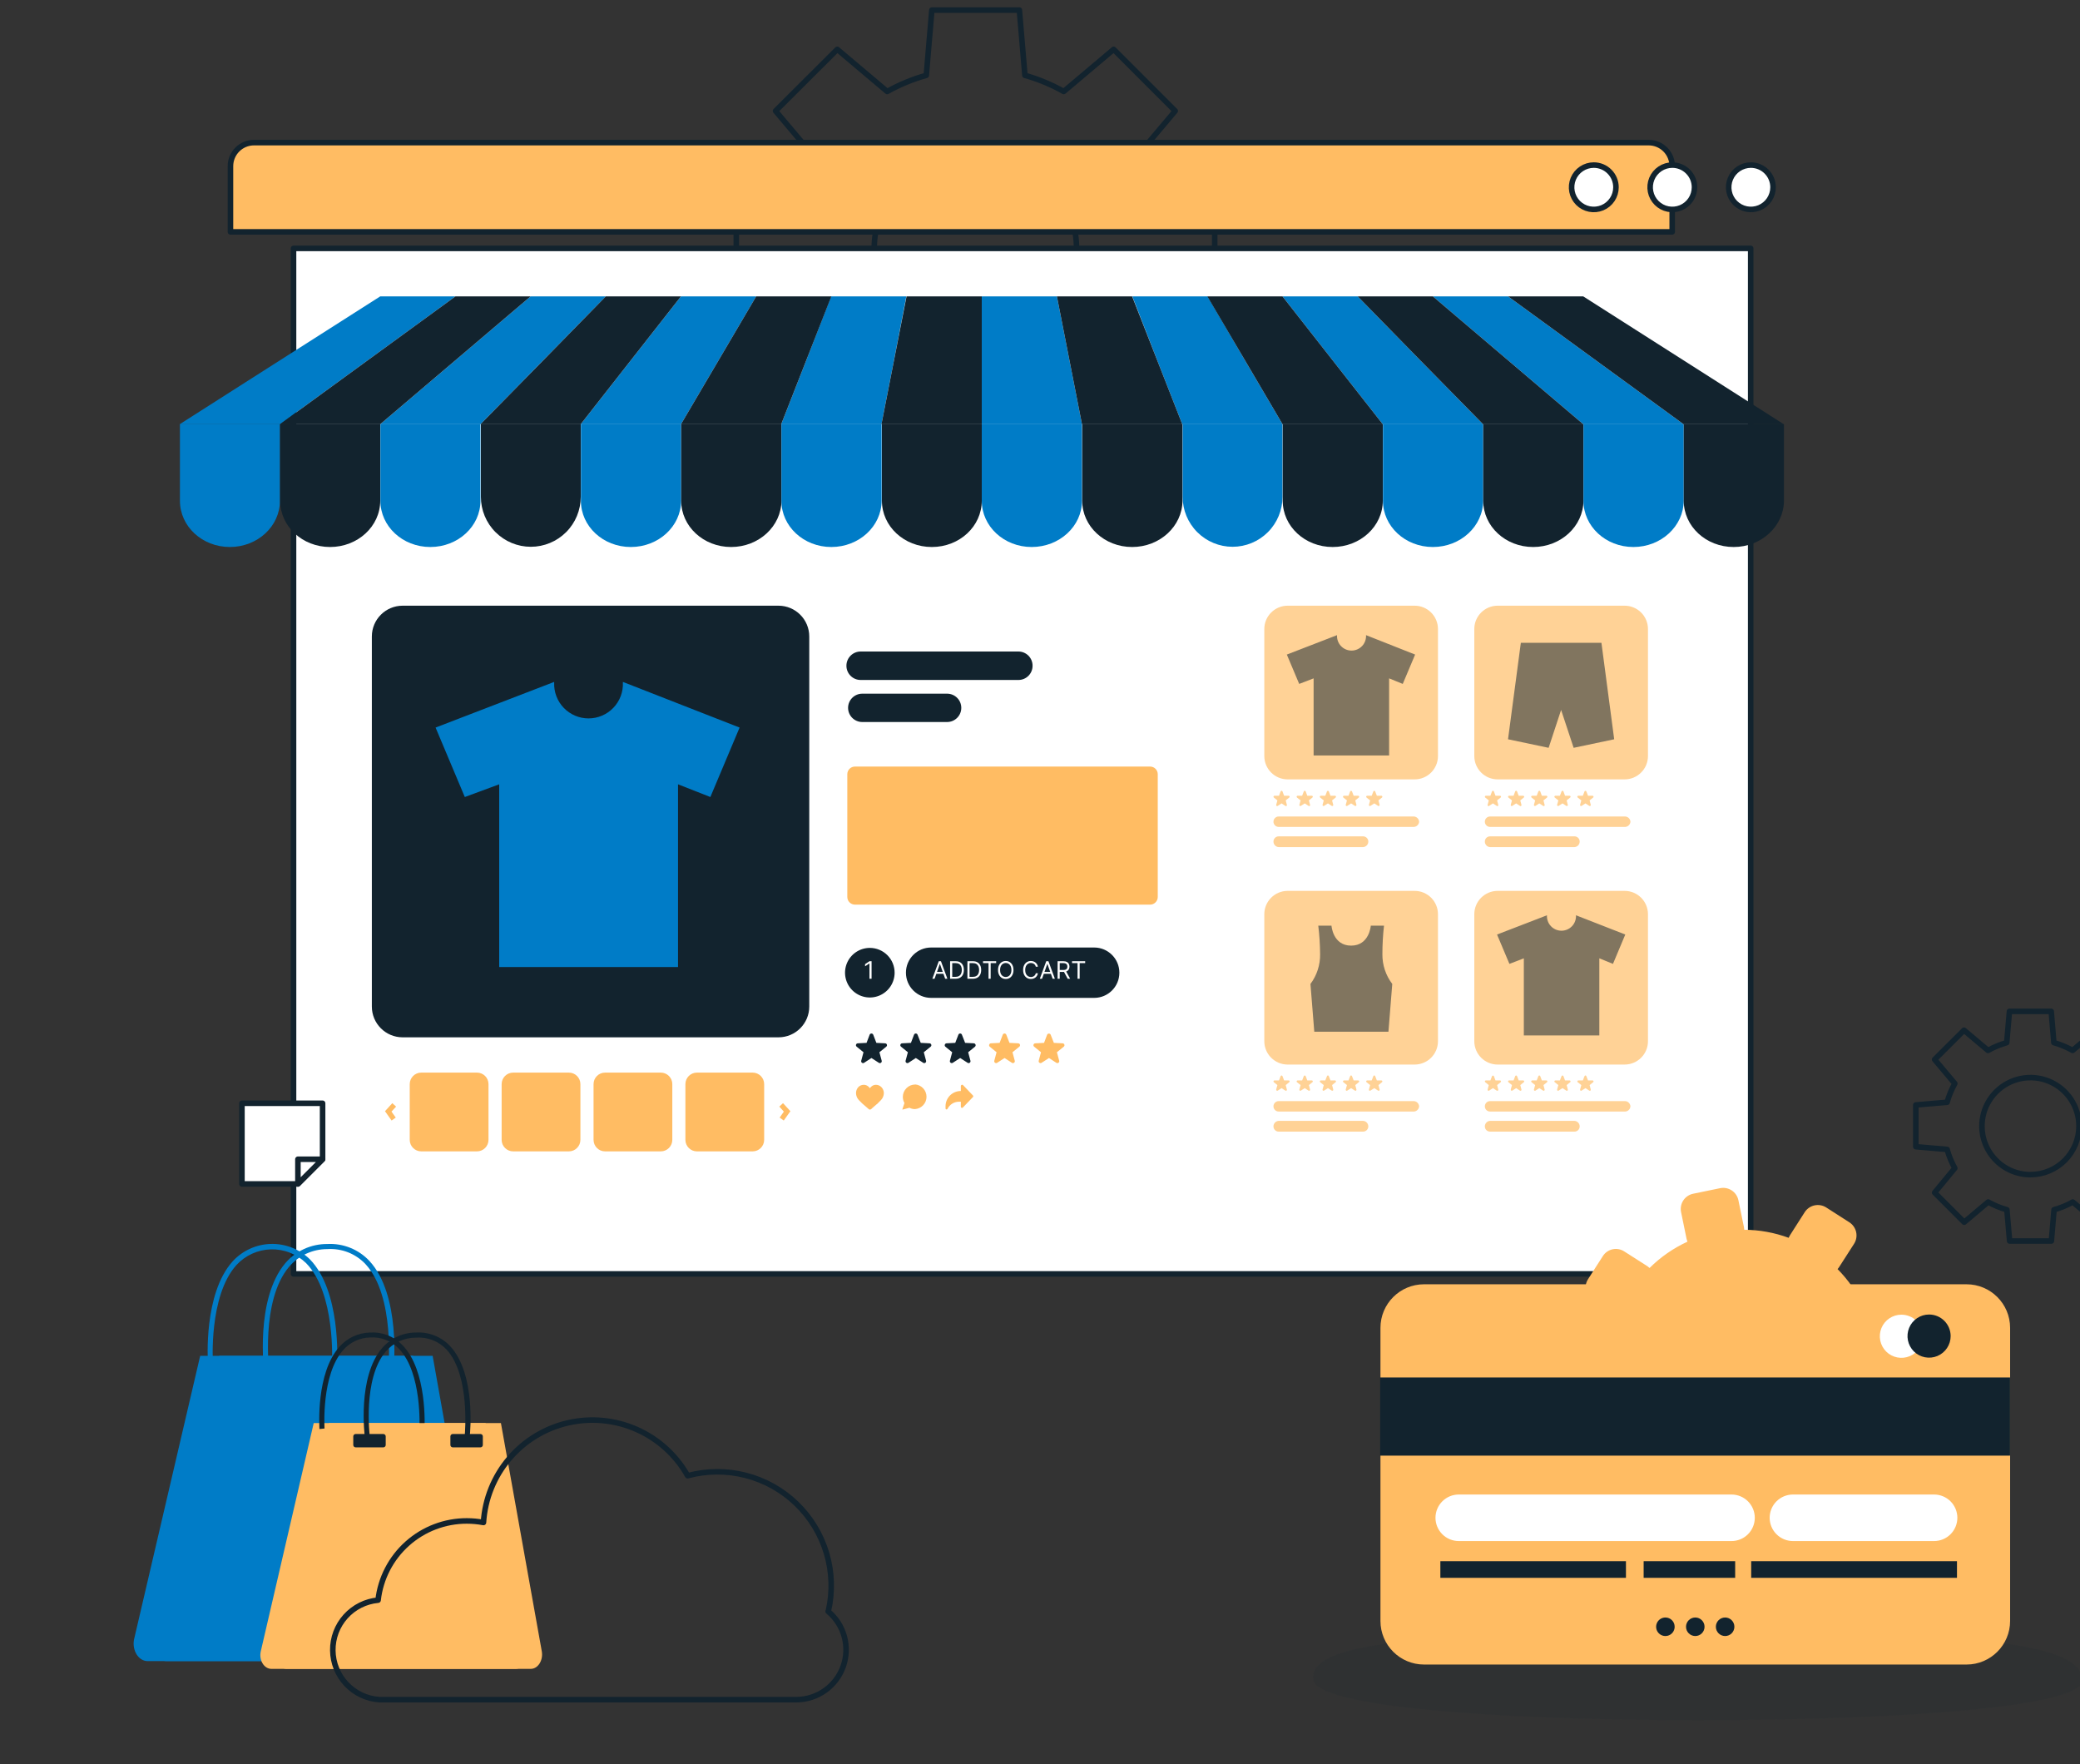 <svg xmlns="http://www.w3.org/2000/svg" width="375" height="318" viewBox="0 0 375 318" fill="none"><rect x="0" y="0" width="375" height="318" fill="#333333" stroke="none"/><g clip-path="url(#clip0_1_2)"><path d="M219 52.75V37.05L207.2 36C206.512 33.559 205.535 31.209 204.29 29L211.88 20L200.78 8.9L191.78 16.49C189.57 15.247 187.22 14.27 184.78 13.58L183.78 1.82H168L167 13.58C164.543 14.267 162.176 15.243 159.95 16.49L150.95 8.9L139.82 20L147.41 29C146.165 31.209 145.188 33.559 144.5 36L132.74 37V52.7L144.5 53.7C145.188 56.157 146.165 58.523 147.41 60.75L139.82 69.75L150.92 80.85L159.92 73.26C162.152 74.537 164.529 75.54 167 76.25L168 88H183.7L184.7 76.24C187.14 75.55 189.49 74.573 191.7 73.33L200.7 80.92L211.8 69.82L204.21 60.82C205.455 58.593 206.432 56.227 207.12 53.77L219 52.75ZM175.85 63.14C172.242 63.14 168.716 62.07 165.716 60.066C162.717 58.062 160.379 55.213 158.998 51.88C157.618 48.547 157.257 44.88 157.96 41.342C158.664 37.803 160.401 34.553 162.952 32.002C165.503 29.451 168.753 27.714 172.292 27.011C175.83 26.307 179.497 26.668 182.83 28.048C186.163 29.429 189.012 31.767 191.016 34.766C193.02 37.766 194.09 41.292 194.09 44.9C194.09 49.738 192.168 54.377 188.748 57.798C185.327 61.218 180.688 63.14 175.85 63.14Z" stroke="#12232E" stroke-linecap="round" stroke-linejoin="round"></path><path d="M45.79 25.71H297.24C298.365 25.71 299.443 26.157 300.238 26.952C301.033 27.747 301.48 28.826 301.48 29.95V41.8H41.55V29.95C41.55 28.826 41.997 27.747 42.792 26.952C43.587 26.157 44.666 25.71 45.79 25.71Z" fill="#FFBC63" stroke="#12232E" stroke-linecap="round" stroke-linejoin="round"></path><path d="M315.63 44.78H52.92V229.65H315.63V44.78Z" fill="white" stroke="#12232E" stroke-linecap="round" stroke-linejoin="round"></path><path d="M319.66 33.76C319.66 34.551 319.425 35.325 318.986 35.982C318.546 36.64 317.922 37.153 317.191 37.456C316.46 37.758 315.656 37.837 314.88 37.683C314.104 37.529 313.391 37.148 312.832 36.588C312.272 36.029 311.891 35.316 311.737 34.54C311.582 33.764 311.662 32.96 311.964 32.229C312.267 31.498 312.78 30.874 313.438 30.434C314.095 29.995 314.869 29.76 315.66 29.76C316.721 29.76 317.738 30.181 318.488 30.932C319.239 31.682 319.66 32.699 319.66 33.76Z" fill="white" stroke="#12232E" stroke-linecap="round" stroke-linejoin="round"></path><path d="M305.5 33.76C305.5 34.551 305.265 35.325 304.826 35.982C304.386 36.64 303.762 37.153 303.031 37.456C302.3 37.758 301.496 37.837 300.72 37.683C299.944 37.529 299.231 37.148 298.672 36.588C298.112 36.029 297.731 35.316 297.577 34.54C297.423 33.764 297.502 32.96 297.804 32.229C298.107 31.498 298.62 30.874 299.278 30.434C299.935 29.995 300.709 29.76 301.5 29.76C302.561 29.76 303.578 30.181 304.328 30.932C305.079 31.682 305.5 32.699 305.5 33.76Z" fill="white" stroke="#12232E" stroke-linecap="round" stroke-linejoin="round"></path><path d="M291.34 33.76C291.34 34.551 291.105 35.325 290.666 35.982C290.226 36.64 289.602 37.153 288.871 37.456C288.14 37.758 287.336 37.837 286.56 37.683C285.784 37.529 285.071 37.148 284.512 36.588C283.952 36.029 283.571 35.316 283.417 34.54C283.263 33.764 283.342 32.96 283.644 32.229C283.947 31.498 284.46 30.874 285.118 30.434C285.775 29.995 286.549 29.76 287.34 29.76C288.401 29.76 289.418 30.181 290.168 30.932C290.919 31.682 291.34 32.699 291.34 33.76Z" fill="white" stroke="#12232E" stroke-linecap="round" stroke-linejoin="round"></path><path d="M58.16 198.89V208.98L53.71 213.43H43.62V198.89H58.16Z" fill="white" stroke="#12232E" stroke-linecap="round" stroke-linejoin="round"></path><path d="M58.16 208.98L53.71 213.43V208.98H58.16Z" fill="white" stroke="#12232E" stroke-linecap="round" stroke-linejoin="round"></path><path d="M87 206.66H64.48V209.45H87V206.66Z" fill="white"></path><path d="M341.34 234.46L336.49 235.46C336.33 235.499 336.173 235.55 336.02 235.61C334.854 233.075 333.253 230.763 331.29 228.78C331.403 228.661 331.504 228.53 331.59 228.39L334.27 224.22C334.668 223.593 334.802 222.835 334.643 222.11C334.484 221.385 334.044 220.752 333.42 220.35L329.24 217.67C328.613 217.272 327.855 217.138 327.13 217.297C326.405 217.456 325.772 217.896 325.37 218.52L322.7 222.7C322.614 222.841 322.537 222.988 322.47 223.14C319.907 222.198 317.2 221.707 314.47 221.69C314.464 221.525 314.444 221.361 314.41 221.2L313.41 216.35C313.254 215.625 312.817 214.992 312.195 214.589C311.572 214.185 310.815 214.046 310.09 214.2L305.24 215.2C304.88 215.276 304.539 215.422 304.235 215.63C303.932 215.838 303.673 216.104 303.472 216.412C303.272 216.721 303.134 217.066 303.066 217.427C302.999 217.789 303.004 218.16 303.08 218.52L304.08 223.38C304.119 223.537 304.17 223.69 304.23 223.84C301.692 225.006 299.38 226.611 297.4 228.58C297.282 228.466 297.155 228.362 297.02 228.27L292.84 225.6C292.533 225.4 292.189 225.262 291.829 225.195C291.469 225.128 291.098 225.133 290.74 225.21C290.38 225.286 290.04 225.434 289.737 225.643C289.435 225.852 289.178 226.12 288.98 226.43L286.3 230.61C285.902 231.237 285.768 231.995 285.927 232.72C286.086 233.445 286.526 234.078 287.15 234.48L291.33 237.16C291.469 237.247 291.617 237.321 291.77 237.38C290.834 239.927 290.343 242.616 290.32 245.33L289.83 245.39L284.98 246.39C284.254 246.548 283.621 246.987 283.218 247.611C282.815 248.235 282.675 248.993 282.83 249.72L283.83 254.57C283.986 255.295 284.423 255.928 285.045 256.332C285.668 256.735 286.425 256.874 287.15 256.72L292.01 255.72C292.168 255.689 292.322 255.642 292.47 255.58C293.636 258.115 295.241 260.424 297.21 262.4C297.096 262.521 296.992 262.652 296.9 262.79L294.23 266.96C294.031 267.269 293.895 267.615 293.829 267.977C293.764 268.338 293.77 268.71 293.848 269.069C293.926 269.428 294.074 269.769 294.284 270.071C294.494 270.373 294.761 270.631 295.07 270.83L299.25 273.51C299.873 273.907 300.627 274.043 301.35 273.89C301.712 273.813 302.055 273.665 302.359 273.454C302.663 273.242 302.922 272.973 303.12 272.66L305.8 268.48C305.887 268.341 305.961 268.193 306.02 268.04C308.582 268.985 311.289 269.479 314.02 269.5C314.022 269.661 314.039 269.822 314.07 269.98L315.07 274.83C315.228 275.556 315.667 276.189 316.291 276.592C316.915 276.995 317.673 277.135 318.4 276.98L323.25 275.98C323.975 275.824 324.608 275.387 325.012 274.765C325.415 274.142 325.554 273.385 325.4 272.66L324.4 267.81C324.369 267.649 324.322 267.492 324.26 267.34C326.795 266.174 329.104 264.569 331.08 262.6C331.201 262.714 331.332 262.818 331.47 262.91L335.65 265.59C335.959 265.788 336.304 265.924 336.666 265.988C337.027 266.053 337.398 266.045 337.756 265.966C338.115 265.887 338.455 265.738 338.755 265.528C339.056 265.318 339.313 265.05 339.51 264.74L342.19 260.56C342.588 259.933 342.722 259.175 342.563 258.45C342.404 257.725 341.964 257.092 341.34 256.69L337.17 254.02C337.031 253.93 336.884 253.853 336.73 253.79C337.667 251.226 338.158 248.52 338.18 245.79C338.341 245.78 338.501 245.76 338.66 245.73L343.51 244.73C343.87 244.654 344.211 244.508 344.514 244.3C344.816 244.091 345.075 243.825 345.275 243.517C345.475 243.208 345.612 242.863 345.678 242.502C345.744 242.14 345.738 241.769 345.66 241.41L344.66 236.55C344.491 235.836 344.048 235.217 343.427 234.826C342.806 234.436 342.057 234.304 341.34 234.46ZM317 258.52C314.457 259.063 311.81 258.84 309.394 257.88C306.978 256.919 304.901 255.263 303.425 253.122C301.95 250.981 301.142 248.451 301.104 245.851C301.067 243.251 301.801 240.698 303.214 238.515C304.626 236.332 306.655 234.617 309.042 233.587C311.43 232.556 314.069 232.257 316.626 232.726C319.184 233.195 321.545 234.412 323.411 236.223C325.277 238.034 326.564 240.358 327.11 242.9C327.837 246.312 327.181 249.872 325.285 252.801C323.39 255.729 320.41 257.786 317 258.52Z" fill="#FFBC63"></path><path d="M140.35 109.19H72.59C69.525 109.19 67.04 111.675 67.04 114.74V181.45C67.04 184.515 69.525 187 72.59 187H140.35C143.415 187 145.9 184.515 145.9 181.45V114.74C145.9 111.675 143.415 109.19 140.35 109.19Z" fill="#12232E"></path><path d="M85.99 193.36H75.95C74.801 193.36 73.87 194.291 73.87 195.44V205.48C73.87 206.629 74.801 207.56 75.95 207.56H85.99C87.139 207.56 88.07 206.629 88.07 205.48V195.44C88.07 194.291 87.139 193.36 85.99 193.36Z" fill="#FFBC63"></path><path d="M102.56 193.36H92.52C91.371 193.36 90.44 194.291 90.44 195.44V205.48C90.44 206.629 91.371 207.56 92.52 207.56H102.56C103.709 207.56 104.64 206.629 104.64 205.48V195.44C104.64 194.291 103.709 193.36 102.56 193.36Z" fill="#FFBC63"></path><path d="M119.13 193.36H109.09C107.941 193.36 107.01 194.291 107.01 195.44V205.48C107.01 206.629 107.941 207.56 109.09 207.56H119.13C120.279 207.56 121.21 206.629 121.21 205.48V195.44C121.21 194.291 120.279 193.36 119.13 193.36Z" fill="#FFBC63"></path><path d="M135.69 193.36H125.65C124.501 193.36 123.57 194.291 123.57 195.44V205.48C123.57 206.629 124.501 207.56 125.65 207.56H135.69C136.839 207.56 137.77 206.629 137.77 205.48V195.44C137.77 194.291 136.839 193.36 135.69 193.36Z" fill="#FFBC63"></path><path d="M141.3 202L140.56 201.47L141.32 200.39L140.5 199.49L141.17 198.87L142.5 200.32L141.3 202Z" fill="#FFBC63"></path><path d="M70.6 202L69.41 200.32L70.73 198.87L71.41 199.49L70.58 200.39L71.35 201.47L70.6 202Z" fill="#FFBC63"></path><path d="M207.35 138.19H154.14C153.378 138.19 152.76 138.808 152.76 139.57V161.7C152.76 162.462 153.378 163.08 154.14 163.08H207.35C208.112 163.08 208.73 162.462 208.73 161.7V139.57C208.73 138.808 208.112 138.19 207.35 138.19Z" fill="#FFBC63"></path><path d="M41.44 98.61C36.44 98.61 32.44 94.88 32.44 90.27V76.48H50.47V90.27C50.47 94.88 46.43 98.61 41.44 98.61Z" fill="#007CC7"></path><path d="M59.51 98.61C54.51 98.61 50.51 94.88 50.51 90.27V76.48H68.55V90.27C68.55 94.88 64.5 98.61 59.51 98.61Z" fill="#12232E"></path><path d="M77.58 98.61C72.58 98.61 68.58 94.88 68.58 90.27V76.48H86.62V90.27C86.62 94.88 82.58 98.61 77.58 98.61Z" fill="#007CC7"></path><path d="M86.62 76.48H104.7V89.57C104.7 91.957 103.752 94.246 102.064 95.934C100.376 97.622 98.087 98.57 95.7 98.57C93.313 98.57 91.024 97.622 89.336 95.934C87.648 94.246 86.7 91.957 86.7 89.57V76.48H86.62Z" fill="#12232E"></path><path d="M113.73 98.61C108.73 98.61 104.73 94.88 104.73 90.27V76.48H122.8V90.27C122.77 94.88 118.73 98.61 113.73 98.61Z" fill="#007CC7"></path><path d="M131.81 98.61C126.81 98.61 122.81 94.88 122.81 90.27V76.48H140.89V90.27C140.85 94.88 136.8 98.61 131.81 98.61Z" fill="#12232E"></path><path d="M149.88 98.61C144.88 98.61 140.88 94.88 140.88 90.27V76.48H158.95V90.27C158.92 94.88 154.88 98.61 149.88 98.61Z" fill="#007CC7"></path><path d="M168 98.61C163 98.61 159 94.88 159 90.27V76.48H177V90.27C177 94.88 173 98.61 168 98.61Z" fill="#12232E"></path><path d="M186 98.61C181 98.61 177 94.88 177 90.27V76.48H195.07V90.27C195.07 94.88 191 98.61 186 98.61Z" fill="#007CC7"></path><path d="M204.11 98.61C199.11 98.61 195.11 94.88 195.11 90.27V76.48H213.19V90.27C213.15 94.88 209.1 98.61 204.11 98.61Z" fill="#12232E"></path><path d="M213.15 76.48H231.22V89.57C231.22 91.957 230.272 94.246 228.584 95.934C226.896 97.622 224.607 98.57 222.22 98.57C219.833 98.57 217.544 97.622 215.856 95.934C214.168 94.246 213.22 91.957 213.22 89.57V76.48H213.15Z" fill="#007CC7"></path><path d="M240.26 98.61C235.26 98.61 231.26 94.88 231.26 90.27V76.48H249.3V90.27C249.3 94.88 245.25 98.61 240.26 98.61Z" fill="#12232E"></path><path d="M258.33 98.61C253.33 98.61 249.33 94.88 249.33 90.27V76.48H267.4V90.27C267.37 94.88 263.32 98.61 258.33 98.61Z" fill="#007CC7"></path><path d="M276.41 98.61C271.41 98.61 267.41 94.88 267.41 90.27V76.48H285.48V90.27C285.44 94.88 281.4 98.61 276.41 98.61Z" fill="#12232E"></path><path d="M294.48 98.61C289.48 98.61 285.48 94.88 285.48 90.27V76.48H303.56V90.27C303.52 94.88 299.47 98.61 294.48 98.61Z" fill="#007CC7"></path><path d="M312.56 98.61C307.56 98.61 303.56 94.88 303.56 90.27V76.48H321.63V90.27C321.59 94.88 317.55 98.61 312.56 98.61Z" fill="#12232E"></path><path d="M50.47 76.48H32.39L68.55 53.43H82.11L50.47 76.48Z" fill="#007CC7"></path><path d="M86.62 76.48H68.54L95.66 53.43H109.22C101.68 61.143 94.147 68.827 86.62 76.48Z" fill="#007CC7"></path><path d="M122.77 76.48H104.69L122.77 53.43H136.33L122.77 76.48Z" fill="#007CC7"></path><path d="M158.92 76.48H140.84C144.46 67.26 146.27 62.65 149.84 53.43H163.4C161.63 62.65 160.73 67.26 158.92 76.48Z" fill="#007CC7"></path><path d="M195.07 76.48H177V53.43H190.55C192.36 62.65 193.27 67.26 195.07 76.48Z" fill="#007CC7"></path><path d="M231.23 76.48H213.15C209.53 67.26 207.73 62.65 204.15 53.43H217.71C223.09 62.65 225.8 67.26 231.23 76.48Z" fill="#007CC7"></path><path d="M267.38 76.48H249.3L231.22 53.43H244.78C252.313 61.143 259.847 68.827 267.38 76.48Z" fill="#007CC7"></path><path d="M303.53 76.48H285.45L258.33 53.43H271.89L303.53 76.48Z" fill="#007CC7"></path><path d="M68.54 76.48H50.47L82.11 53.43H95.66L68.54 76.48Z" fill="#12232E"></path><path d="M104.69 76.48H86.62C94.153 68.827 101.687 61.143 109.22 53.43H122.77L104.69 76.48Z" fill="#12232E"></path><path d="M140.84 76.48H122.77L136.33 53.43H149.88C146.27 62.65 144.46 67.26 140.84 76.48Z" fill="#12232E"></path><path d="M177 76.48H158.92C160.73 67.26 161.63 62.65 163.44 53.43H177V76.48Z" fill="#12232E"></path><path d="M213.15 76.48H195.07C193.27 67.26 192.36 62.65 190.55 53.43H204.11C207.73 62.65 209.53 67.26 213.15 76.48Z" fill="#12232E"></path><path d="M249.3 76.48H231.23C225.8 67.26 223.09 62.65 217.67 53.43H231.22L249.3 76.48Z" fill="#12232E"></path><path d="M285.45 76.48H267.38C259.84 68.827 252.307 61.143 244.78 53.43H258.33L285.45 76.48Z" fill="#12232E"></path><path d="M321.6 76.48H303.53L271.89 53.43H285.44L321.6 76.48Z" fill="#12232E"></path><path d="M112.3 122.93C112.3 122.93 112.3 123.02 112.3 123.06C112.334 123.894 112.198 124.727 111.902 125.508C111.606 126.289 111.155 127.002 110.576 127.604C109.998 128.206 109.303 128.686 108.535 129.013C107.767 129.34 106.94 129.509 106.105 129.509C105.27 129.509 104.443 129.34 103.675 129.013C102.907 128.686 102.212 128.206 101.634 127.604C101.055 127.002 100.604 126.289 100.308 125.508C100.012 124.727 99.876 123.894 99.91 123.06C99.91 123.06 99.91 122.98 99.91 122.93L78.53 131.16L83.8 143.68L90 141.39V174.33H122.24V141.39L128.07 143.68L133.34 131.16L112.3 122.93Z" fill="#007CC7"></path><path d="M183.61 122.58H155.16C154.822 122.58 154.488 122.513 154.176 122.383C153.864 122.253 153.581 122.063 153.343 121.823C153.105 121.583 152.917 121.299 152.789 120.986C152.662 120.673 152.597 120.338 152.6 120C152.603 119.323 152.874 118.674 153.353 118.196C153.833 117.718 154.483 117.45 155.16 117.45H183.61C184.286 117.45 184.935 117.719 185.413 118.197C185.891 118.675 186.16 119.324 186.16 120C186.164 120.337 186.101 120.672 185.975 120.985C185.848 121.298 185.661 121.583 185.424 121.823C185.187 122.063 184.904 122.253 184.593 122.383C184.281 122.513 183.947 122.58 183.61 122.58Z" fill="#12232E"></path><path d="M170.75 125.05H155.46C154.046 125.05 152.9 126.194 152.9 127.605C152.9 129.016 154.046 130.16 155.46 130.16H170.75C172.164 130.16 173.31 129.016 173.31 127.605C173.31 126.194 172.164 125.05 170.75 125.05Z" fill="#12232E"></path><path d="M197.27 170.81H167.87C165.363 170.81 163.33 172.843 163.33 175.35C163.33 177.857 165.363 179.89 167.87 179.89H197.27C199.777 179.89 201.81 177.857 201.81 175.35C201.81 172.843 199.777 170.81 197.27 170.81Z" fill="#12232E"></path><path d="M168.492 176.44H168.091L169.25 173.284H169.644L170.803 176.44H170.403L169.46 173.783H169.435L168.492 176.44ZM168.64 175.207H170.255V175.546H168.64V175.207ZM172.269 176.44H171.295V173.284H172.312C172.618 173.284 172.88 173.347 173.098 173.473C173.316 173.599 173.483 173.779 173.599 174.014C173.715 174.248 173.773 174.529 173.773 174.856C173.773 175.184 173.715 175.468 173.598 175.705C173.481 175.941 173.31 176.123 173.086 176.25C172.862 176.377 172.59 176.44 172.269 176.44ZM171.677 176.101H172.244C172.505 176.101 172.722 176.051 172.893 175.95C173.065 175.849 173.193 175.706 173.277 175.52C173.361 175.334 173.403 175.113 173.403 174.856C173.403 174.601 173.362 174.381 173.279 174.198C173.195 174.013 173.071 173.871 172.906 173.772C172.74 173.673 172.534 173.623 172.288 173.623H171.677V176.101ZM175.389 176.44H174.414V173.284H175.432C175.738 173.284 176 173.347 176.218 173.473C176.436 173.599 176.602 173.779 176.719 174.014C176.835 174.248 176.893 174.529 176.893 174.856C176.893 175.184 176.834 175.468 176.717 175.705C176.6 175.941 176.429 176.123 176.205 176.25C175.981 176.377 175.709 176.44 175.389 176.44ZM174.797 176.101H175.364C175.625 176.101 175.841 176.051 176.013 175.95C176.184 175.849 176.312 175.706 176.396 175.52C176.481 175.334 176.523 175.113 176.523 174.856C176.523 174.601 176.481 174.381 176.398 174.198C176.315 174.013 176.19 173.871 176.025 173.772C175.86 173.673 175.654 173.623 175.407 173.623H174.797V176.101ZM177.23 173.623V173.284H179.597V173.623H178.605V176.44H178.222V173.623H177.23ZM182.719 174.862C182.719 175.195 182.659 175.482 182.539 175.725C182.418 175.967 182.253 176.154 182.044 176.286C181.834 176.417 181.595 176.483 181.326 176.483C181.056 176.483 180.817 176.417 180.607 176.286C180.398 176.154 180.233 175.967 180.113 175.725C179.992 175.482 179.932 175.195 179.932 174.862C179.932 174.529 179.992 174.241 180.113 173.999C180.233 173.756 180.398 173.569 180.607 173.438C180.817 173.306 181.056 173.24 181.326 173.24C181.595 173.24 181.834 173.306 182.044 173.438C182.253 173.569 182.418 173.756 182.539 173.999C182.659 174.241 182.719 174.529 182.719 174.862ZM182.349 174.862C182.349 174.589 182.303 174.358 182.212 174.17C182.121 173.982 181.999 173.84 181.843 173.743C181.689 173.646 181.517 173.598 181.326 173.598C181.134 173.598 180.961 173.646 180.806 173.743C180.652 173.84 180.529 173.982 180.438 174.17C180.347 174.358 180.302 174.589 180.302 174.862C180.302 175.135 180.347 175.366 180.438 175.554C180.529 175.742 180.652 175.884 180.806 175.981C180.961 176.077 181.134 176.126 181.326 176.126C181.517 176.126 181.689 176.077 181.843 175.981C181.999 175.884 182.121 175.742 182.212 175.554C182.303 175.366 182.349 175.135 182.349 174.862ZM187.122 174.27H186.74C186.717 174.16 186.678 174.063 186.621 173.98C186.566 173.897 186.498 173.827 186.418 173.771C186.339 173.713 186.251 173.67 186.154 173.641C186.058 173.612 185.957 173.598 185.852 173.598C185.661 173.598 185.488 173.646 185.333 173.743C185.179 173.84 185.056 173.982 184.964 174.17C184.874 174.358 184.829 174.589 184.829 174.862C184.829 175.135 184.874 175.366 184.964 175.554C185.056 175.742 185.179 175.884 185.333 175.981C185.488 176.077 185.661 176.126 185.852 176.126C185.957 176.126 186.058 176.111 186.154 176.082C186.251 176.054 186.339 176.011 186.418 175.955C186.498 175.897 186.566 175.827 186.621 175.743C186.678 175.659 186.717 175.563 186.74 175.454H187.122C187.093 175.615 187.041 175.759 186.965 175.887C186.889 176.014 186.794 176.123 186.681 176.212C186.568 176.3 186.441 176.368 186.301 176.414C186.161 176.46 186.011 176.483 185.852 176.483C185.583 176.483 185.343 176.417 185.134 176.286C184.924 176.154 184.759 175.967 184.639 175.725C184.519 175.482 184.459 175.195 184.459 174.862C184.459 174.529 184.519 174.241 184.639 173.999C184.759 173.756 184.924 173.569 185.134 173.438C185.343 173.306 185.583 173.24 185.852 173.24C186.011 173.24 186.161 173.264 186.301 173.31C186.441 173.356 186.568 173.424 186.681 173.513C186.794 173.602 186.889 173.71 186.965 173.837C187.041 173.963 187.093 174.108 187.122 174.27ZM187.869 176.44H187.468L188.627 173.284H189.022L190.181 176.44H189.78L188.837 173.783H188.812L187.869 176.44ZM188.017 175.207H189.632V175.546H188.017V175.207ZM190.673 176.44V173.284H191.739C191.986 173.284 192.188 173.326 192.346 173.41C192.505 173.493 192.622 173.608 192.698 173.754C192.774 173.9 192.812 174.066 192.812 174.252C192.812 174.437 192.774 174.602 192.698 174.746C192.622 174.89 192.505 175.003 192.348 175.085C192.191 175.166 191.99 175.207 191.745 175.207H190.882V174.862H191.733C191.901 174.862 192.037 174.837 192.14 174.788C192.244 174.739 192.319 174.669 192.365 174.578C192.412 174.487 192.436 174.378 192.436 174.252C192.436 174.125 192.412 174.015 192.365 173.92C192.318 173.826 192.242 173.753 192.138 173.701C192.034 173.649 191.897 173.623 191.727 173.623H191.055V176.44H190.673ZM192.158 175.022L192.935 176.44H192.491L191.727 175.022H192.158ZM193.276 173.623V173.284H195.643V173.623H194.651V176.44H194.269V173.623H193.276Z" fill="white"></path><path d="M161.29 175.35C161.29 176.234 161.028 177.098 160.537 177.833C160.046 178.568 159.347 179.141 158.531 179.48C157.714 179.818 156.815 179.907 155.948 179.734C155.081 179.562 154.284 179.136 153.659 178.511C153.034 177.886 152.608 177.089 152.436 176.222C152.263 175.355 152.352 174.456 152.69 173.639C153.029 172.823 153.602 172.125 154.337 171.633C155.072 171.142 155.936 170.88 156.82 170.88C158.006 170.88 159.142 171.351 159.981 172.189C160.819 173.028 161.29 174.164 161.29 175.35Z" fill="#12232E"></path><path d="M157.136 173.284V176.44H156.754V173.684H156.736L155.965 174.196V173.808L156.754 173.284H157.136Z" fill="white"></path><path d="M157.43 186.52L158 188L159.58 188.08C159.651 188.081 159.719 188.105 159.776 188.147C159.832 188.188 159.875 188.247 159.897 188.314C159.918 188.381 159.919 188.453 159.898 188.521C159.877 188.588 159.836 188.647 159.78 188.69L158.55 189.69L158.96 191.22C158.978 191.287 158.976 191.358 158.952 191.424C158.929 191.489 158.886 191.546 158.829 191.586C158.772 191.627 158.705 191.649 158.635 191.649C158.566 191.65 158.497 191.629 158.44 191.59L157.11 190.73L155.79 191.59C155.733 191.629 155.664 191.65 155.595 191.649C155.525 191.649 155.458 191.627 155.401 191.586C155.344 191.546 155.301 191.489 155.278 191.424C155.254 191.358 155.252 191.287 155.27 191.22L155.68 189.69L154.45 188.69C154.394 188.647 154.353 188.588 154.332 188.521C154.311 188.453 154.312 188.381 154.333 188.314C154.355 188.247 154.398 188.188 154.454 188.147C154.511 188.105 154.579 188.081 154.65 188.08L156.23 188L156.79 186.52C156.817 186.458 156.862 186.405 156.919 186.368C156.976 186.331 157.042 186.312 157.11 186.312C157.178 186.312 157.244 186.331 157.301 186.368C157.358 186.405 157.403 186.458 157.43 186.52Z" fill="#12232E"></path><path d="M165.42 186.52L166 188L167.58 188.08C167.651 188.081 167.719 188.105 167.776 188.147C167.832 188.188 167.875 188.247 167.897 188.314C167.918 188.381 167.919 188.453 167.898 188.521C167.877 188.588 167.836 188.647 167.78 188.69L166.55 189.69L166.96 191.22C166.978 191.287 166.976 191.358 166.952 191.424C166.929 191.489 166.886 191.546 166.829 191.586C166.772 191.627 166.705 191.649 166.635 191.649C166.566 191.65 166.497 191.629 166.44 191.59L165.11 190.73L163.79 191.59C163.733 191.629 163.664 191.65 163.595 191.649C163.525 191.649 163.458 191.627 163.401 191.586C163.344 191.546 163.301 191.489 163.278 191.424C163.254 191.358 163.252 191.287 163.27 191.22L163.68 189.69L162.45 188.69C162.394 188.647 162.353 188.588 162.332 188.521C162.311 188.453 162.312 188.381 162.333 188.314C162.355 188.247 162.398 188.188 162.454 188.147C162.511 188.105 162.579 188.081 162.65 188.08L164.23 188L164.79 186.52C164.815 186.457 164.859 186.404 164.915 186.366C164.971 186.328 165.037 186.308 165.105 186.308C165.173 186.308 165.239 186.328 165.295 186.366C165.351 186.404 165.395 186.457 165.42 186.52Z" fill="#12232E"></path><path d="M173.42 186.52L174 188L175.58 188.08C175.648 188.086 175.712 188.112 175.766 188.155C175.819 188.197 175.859 188.255 175.88 188.319C175.901 188.384 175.903 188.454 175.885 188.52C175.868 188.585 175.831 188.645 175.78 188.69L174.55 189.69L174.96 191.22C174.978 191.287 174.976 191.358 174.952 191.424C174.929 191.489 174.886 191.546 174.829 191.586C174.772 191.627 174.705 191.649 174.635 191.649C174.566 191.65 174.497 191.629 174.44 191.59L173.11 190.73L171.78 191.59C171.723 191.629 171.654 191.65 171.585 191.649C171.515 191.649 171.448 191.627 171.391 191.586C171.334 191.546 171.291 191.489 171.268 191.424C171.244 191.358 171.242 191.287 171.26 191.22L171.67 189.69L170.44 188.69C170.389 188.645 170.352 188.585 170.335 188.52C170.317 188.454 170.319 188.384 170.34 188.319C170.361 188.255 170.401 188.197 170.454 188.155C170.508 188.112 170.572 188.086 170.64 188.08L172.22 188L172.79 186.52C172.815 186.457 172.859 186.404 172.915 186.366C172.971 186.328 173.037 186.308 173.105 186.308C173.173 186.308 173.239 186.328 173.295 186.366C173.351 186.404 173.395 186.457 173.42 186.52Z" fill="#12232E"></path><path d="M181.42 186.52L182 188L183.58 188.08C183.65 188.083 183.717 188.108 183.772 188.151C183.827 188.193 183.868 188.252 183.888 188.319C183.909 188.385 183.909 188.456 183.888 188.523C183.867 188.589 183.825 188.648 183.77 188.69L182.54 189.69L182.95 191.22C182.968 191.287 182.966 191.358 182.942 191.424C182.919 191.489 182.876 191.546 182.819 191.586C182.762 191.627 182.695 191.649 182.625 191.649C182.556 191.65 182.487 191.629 182.43 191.59L181.11 190.73L179.78 191.59C179.723 191.629 179.654 191.65 179.585 191.649C179.515 191.649 179.448 191.627 179.391 191.586C179.334 191.546 179.291 191.489 179.268 191.424C179.244 191.358 179.242 191.287 179.26 191.22L179.67 189.69L178.44 188.69C178.389 188.645 178.352 188.585 178.335 188.52C178.317 188.454 178.319 188.384 178.34 188.319C178.361 188.255 178.401 188.197 178.454 188.155C178.508 188.112 178.572 188.086 178.64 188.08L180.22 188L180.79 186.52C180.815 186.457 180.859 186.404 180.915 186.366C180.971 186.328 181.037 186.308 181.105 186.308C181.173 186.308 181.239 186.328 181.295 186.366C181.351 186.404 181.395 186.457 181.42 186.52Z" fill="#FFBC63"></path><path d="M189.42 186.52L190 188L191.58 188.08C191.651 188.081 191.719 188.105 191.776 188.147C191.832 188.188 191.875 188.247 191.897 188.314C191.918 188.381 191.919 188.453 191.898 188.521C191.877 188.588 191.836 188.647 191.78 188.69L190.55 189.69L190.96 191.22C190.978 191.287 190.976 191.358 190.952 191.424C190.929 191.489 190.886 191.546 190.829 191.586C190.772 191.627 190.705 191.649 190.635 191.649C190.566 191.65 190.497 191.629 190.44 191.59L189.12 190.73L187.79 191.59C187.733 191.629 187.664 191.65 187.595 191.649C187.525 191.649 187.458 191.627 187.401 191.586C187.344 191.546 187.301 191.489 187.278 191.424C187.254 191.358 187.252 191.287 187.27 191.22L187.68 189.69L186.45 188.69C186.394 188.647 186.353 188.588 186.332 188.521C186.311 188.453 186.312 188.381 186.333 188.314C186.355 188.247 186.398 188.188 186.454 188.147C186.511 188.105 186.579 188.081 186.65 188.08L188.23 188L188.79 186.52C188.819 186.461 188.863 186.411 188.919 186.376C188.975 186.341 189.039 186.323 189.105 186.323C189.171 186.323 189.235 186.341 189.291 186.376C189.347 186.411 189.391 186.461 189.42 186.52Z" fill="#FFBC63"></path><path d="M158.93 196C158.802 195.862 158.648 195.752 158.476 195.676C158.304 195.6 158.118 195.561 157.93 195.56C157.647 195.559 157.372 195.654 157.15 195.83C157.026 195.926 156.918 196.04 156.83 196.17C156.739 196.043 156.631 195.928 156.51 195.83C156.284 195.654 156.006 195.559 155.72 195.56C155.532 195.561 155.346 195.6 155.174 195.676C155.002 195.752 154.848 195.862 154.72 196C154.463 196.297 154.324 196.678 154.33 197.07C154.339 197.523 154.514 197.957 154.82 198.29C155.204 198.713 155.622 199.105 156.07 199.46L156.64 199.96C156.698 200.002 156.768 200.027 156.84 200.03C156.909 200.028 156.976 200.003 157.03 199.96L157.6 199.46C158.05 199.107 158.468 198.716 158.85 198.29C159.159 197.958 159.337 197.524 159.35 197.07C159.351 196.673 159.201 196.29 158.93 196Z" fill="#FFBC63"></path><path d="M165 195.51C164.409 195.51 163.841 195.745 163.423 196.163C163.005 196.581 162.77 197.149 162.77 197.74C162.769 198.126 162.869 198.505 163.06 198.84L162.7 199.94C162.693 199.952 162.689 199.966 162.689 199.98C162.689 199.994 162.693 200.008 162.7 200.02H162.76L163.96 199.7C164.269 199.859 164.612 199.941 164.96 199.94C165.524 199.902 166.053 199.651 166.44 199.238C166.826 198.825 167.041 198.281 167.041 197.715C167.041 197.149 166.826 196.605 166.44 196.192C166.053 195.779 165.524 195.528 164.96 195.49L165 195.51Z" fill="#FFBC63"></path><path d="M170.47 199.39V199.81C170.469 199.858 170.486 199.905 170.518 199.942C170.549 199.979 170.592 200.003 170.64 200.01C170.68 200.01 170.719 199.999 170.752 199.978C170.786 199.956 170.813 199.926 170.83 199.89C171.02 199.504 171.315 199.179 171.681 198.952C172.047 198.726 172.47 198.607 172.9 198.61H173.23V199.52C173.231 199.561 173.244 199.601 173.267 199.634C173.29 199.668 173.322 199.694 173.36 199.71C173.398 199.729 173.442 199.734 173.484 199.725C173.525 199.716 173.563 199.693 173.59 199.66L175.41 197.77C175.447 197.731 175.468 197.679 175.468 197.625C175.468 197.571 175.447 197.519 175.41 197.48L173.59 195.58C173.556 195.556 173.516 195.544 173.475 195.544C173.434 195.544 173.394 195.556 173.36 195.58C173.322 195.596 173.29 195.622 173.267 195.656C173.244 195.689 173.231 195.729 173.23 195.77V196.68H173.16C172.447 196.693 171.767 196.983 171.265 197.489C170.763 197.995 170.478 198.677 170.47 199.39Z" fill="#FFBC63"></path><path opacity="0.67" d="M255.04 109.19H232.15C229.825 109.19 227.94 111.075 227.94 113.4V136.29C227.94 138.615 229.825 140.5 232.15 140.5H255.04C257.365 140.5 259.25 138.615 259.25 136.29V113.4C259.25 111.075 257.365 109.19 255.04 109.19Z" fill="#FFBC63"></path><path opacity="0.67" d="M292.9 109.19H270.01C267.685 109.19 265.8 111.075 265.8 113.4V136.29C265.8 138.615 267.685 140.5 270.01 140.5H292.9C295.225 140.5 297.11 138.615 297.11 136.29V113.4C297.11 111.075 295.225 109.19 292.9 109.19Z" fill="#FFBC63"></path><path opacity="0.67" d="M255.04 160.6H232.15C229.825 160.6 227.94 162.485 227.94 164.81V187.7C227.94 190.025 229.825 191.91 232.15 191.91H255.04C257.365 191.91 259.25 190.025 259.25 187.7V164.81C259.25 162.485 257.365 160.6 255.04 160.6Z" fill="#FFBC63"></path><path opacity="0.67" d="M292.9 160.6H270.01C267.685 160.6 265.8 162.485 265.8 164.81V187.7C265.8 190.025 267.685 191.91 270.01 191.91H292.9C295.225 191.91 297.11 190.025 297.11 187.7V164.81C297.11 162.485 295.225 160.6 292.9 160.6Z" fill="#FFBC63"></path><path opacity="0.53" d="M246.28 114.5C246.302 114.857 246.251 115.215 246.129 115.551C246.008 115.888 245.819 116.196 245.574 116.456C245.329 116.717 245.033 116.925 244.705 117.067C244.377 117.209 244.023 117.282 243.665 117.282C243.307 117.282 242.953 117.209 242.625 117.067C242.297 116.925 242.001 116.717 241.756 116.456C241.511 116.196 241.322 115.888 241.201 115.551C241.079 115.215 241.028 114.857 241.05 114.5L232 118L234.23 123.29L236.83 122.29V136.19H250.44V122.29L252.9 123.29L255.13 118L246.28 114.5Z" fill="#12232E"></path><path opacity="0.53" d="M284.13 165C284.152 165.357 284.101 165.715 283.979 166.051C283.858 166.388 283.669 166.696 283.424 166.956C283.179 167.217 282.883 167.425 282.555 167.567C282.227 167.709 281.873 167.782 281.515 167.782C281.157 167.782 280.803 167.709 280.475 167.567C280.147 167.425 279.851 167.217 279.606 166.956C279.361 166.696 279.172 166.388 279.051 166.051C278.929 165.715 278.878 165.357 278.9 165L269.9 168.47L272.13 173.76L274.73 172.76V186.66H288.34V172.76L290.8 173.76L293.02 168.47L284.13 165Z" fill="#12232E"></path><path opacity="0.53" d="M291.02 133.27L288.72 115.88H274.19L271.88 133.27L279.2 134.81L281.45 127.98L283.71 134.81L291.02 133.27Z" fill="#12232E"></path><path opacity="0.53" d="M249.23 172C249.231 170.286 249.328 168.573 249.52 166.87H247.14C247.14 166.87 246.89 170.47 243.59 170.47C240.29 170.47 240.05 166.87 240.05 166.87H237.67C237.876 168.573 237.986 170.285 238 172C238.034 173.937 237.422 175.83 236.26 177.38L236.95 185.99H250.32L251.01 177.38C249.834 175.835 249.207 173.942 249.23 172Z" fill="#12232E"></path><g opacity="0.67"><path d="M231.22 142.67L231.51 143.45H232.34C232.376 143.453 232.411 143.466 232.439 143.488C232.467 143.511 232.488 143.541 232.499 143.576C232.51 143.61 232.51 143.647 232.5 143.682C232.489 143.717 232.468 143.747 232.44 143.77L231.8 144.29L232.01 145.09C232.024 145.125 232.025 145.164 232.014 145.201C232.003 145.237 231.981 145.269 231.949 145.291C231.918 145.313 231.881 145.324 231.843 145.322C231.805 145.32 231.769 145.305 231.74 145.28L231.05 144.83L230.36 145.28C230.33 145.302 230.294 145.314 230.257 145.314C230.22 145.315 230.184 145.304 230.153 145.283C230.123 145.262 230.099 145.233 230.086 145.198C230.073 145.164 230.071 145.126 230.08 145.09L230.3 144.29L229.66 143.77C229.632 143.747 229.611 143.717 229.6 143.682C229.59 143.647 229.59 143.61 229.601 143.576C229.612 143.541 229.633 143.511 229.661 143.488C229.689 143.466 229.724 143.453 229.76 143.45H230.59L230.88 142.67C230.892 142.635 230.915 142.604 230.946 142.582C230.976 142.561 231.013 142.549 231.05 142.549C231.087 142.549 231.124 142.561 231.154 142.582C231.185 142.604 231.208 142.635 231.22 142.67Z" fill="#FFBC63"></path><path d="M235.4 142.67L235.69 143.45H236.52C236.556 143.453 236.591 143.466 236.619 143.488C236.647 143.511 236.668 143.541 236.679 143.576C236.69 143.61 236.69 143.647 236.68 143.682C236.669 143.717 236.648 143.747 236.62 143.77L235.98 144.29L236.19 145.09C236.204 145.125 236.205 145.164 236.194 145.201C236.183 145.237 236.161 145.269 236.129 145.291C236.098 145.313 236.061 145.324 236.023 145.322C235.985 145.32 235.949 145.305 235.92 145.28L235.23 144.83L234.53 145.28C234.5 145.298 234.465 145.307 234.43 145.306C234.395 145.305 234.361 145.294 234.333 145.274C234.304 145.253 234.282 145.225 234.269 145.193C234.256 145.16 234.253 145.124 234.26 145.09L234.48 144.29L233.83 143.77C233.801 143.747 233.78 143.715 233.77 143.68C233.76 143.644 233.761 143.606 233.773 143.571C233.785 143.537 233.807 143.506 233.837 143.484C233.867 143.463 233.903 143.451 233.94 143.45H234.76L235.06 142.67C235.072 142.635 235.095 142.604 235.126 142.582C235.156 142.561 235.193 142.549 235.23 142.549C235.267 142.549 235.304 142.561 235.334 142.582C235.365 142.604 235.388 142.635 235.4 142.67Z" fill="#FFBC63"></path><path d="M239.57 142.67L239.87 143.45H240.7C240.736 143.453 240.771 143.466 240.799 143.488C240.827 143.511 240.848 143.541 240.859 143.576C240.87 143.61 240.87 143.647 240.86 143.682C240.849 143.717 240.828 143.747 240.8 143.77L240.16 144.29L240.37 145.09C240.377 145.124 240.374 145.16 240.361 145.193C240.348 145.225 240.326 145.253 240.297 145.274C240.269 145.294 240.235 145.305 240.2 145.306C240.165 145.307 240.13 145.298 240.1 145.28L239.41 144.83L238.71 145.28C238.68 145.298 238.645 145.307 238.61 145.306C238.575 145.305 238.541 145.294 238.513 145.274C238.484 145.253 238.462 145.225 238.449 145.193C238.436 145.16 238.433 145.124 238.44 145.09L238.66 144.29L238.01 143.77C237.981 143.747 237.96 143.715 237.95 143.68C237.94 143.644 237.941 143.606 237.953 143.571C237.965 143.537 237.987 143.506 238.017 143.484C238.047 143.463 238.083 143.451 238.12 143.45H238.94L239.24 142.67C239.254 142.638 239.277 142.611 239.306 142.591C239.336 142.572 239.37 142.562 239.405 142.562C239.44 142.562 239.474 142.572 239.504 142.591C239.533 142.611 239.556 142.638 239.57 142.67Z" fill="#FFBC63"></path><path d="M243.75 142.67L244.05 143.45H244.88C244.916 143.453 244.951 143.466 244.979 143.488C245.007 143.511 245.028 143.541 245.039 143.576C245.05 143.61 245.05 143.647 245.04 143.682C245.029 143.717 245.008 143.747 244.98 143.77L244.34 144.29L244.55 145.09C244.557 145.124 244.554 145.16 244.541 145.193C244.528 145.225 244.506 145.253 244.477 145.274C244.449 145.294 244.415 145.305 244.38 145.306C244.345 145.307 244.31 145.298 244.28 145.28L243.59 144.83L242.89 145.28C242.86 145.298 242.825 145.307 242.79 145.306C242.755 145.305 242.721 145.294 242.693 145.274C242.664 145.253 242.642 145.225 242.629 145.193C242.616 145.16 242.613 145.124 242.62 145.09L242.84 144.29L242.19 143.77C242.161 143.747 242.14 143.715 242.13 143.68C242.12 143.644 242.121 143.606 242.133 143.571C242.145 143.537 242.167 143.506 242.197 143.484C242.227 143.463 242.263 143.451 242.3 143.45H243.12L243.42 142.67C243.434 142.638 243.457 142.611 243.486 142.591C243.516 142.572 243.55 142.562 243.585 142.562C243.62 142.562 243.654 142.572 243.684 142.591C243.713 142.611 243.736 142.638 243.75 142.67Z" fill="#FFBC63"></path><path d="M247.93 142.67L248.23 143.45H249.05C249.087 143.451 249.123 143.463 249.153 143.484C249.183 143.506 249.205 143.537 249.217 143.571C249.229 143.606 249.23 143.644 249.22 143.68C249.21 143.715 249.189 143.747 249.16 143.77L248.52 144.29L248.73 145.09C248.737 145.124 248.734 145.16 248.721 145.193C248.708 145.225 248.686 145.253 248.657 145.274C248.629 145.294 248.595 145.305 248.56 145.306C248.525 145.307 248.49 145.298 248.46 145.28L247.77 144.83L247.07 145.28C247.04 145.298 247.005 145.307 246.97 145.306C246.935 145.305 246.901 145.294 246.873 145.274C246.844 145.253 246.822 145.225 246.809 145.193C246.796 145.16 246.793 145.124 246.8 145.09L247.02 144.29L246.37 143.77C246.341 143.747 246.32 143.715 246.31 143.68C246.3 143.644 246.301 143.606 246.313 143.571C246.325 143.537 246.347 143.506 246.377 143.484C246.407 143.463 246.443 143.451 246.48 143.45H247.3L247.6 142.67C247.614 142.638 247.637 142.611 247.666 142.591C247.696 142.572 247.73 142.562 247.765 142.562C247.8 142.562 247.834 142.572 247.864 142.591C247.893 142.611 247.916 142.638 247.93 142.67Z" fill="#FFBC63"></path></g><path opacity="0.67" d="M254.9 149.07H230.53C230.281 149.07 230.042 148.971 229.865 148.795C229.689 148.618 229.59 148.379 229.59 148.13C229.59 147.881 229.689 147.642 229.865 147.465C230.042 147.289 230.281 147.19 230.53 147.19H254.9C255.146 147.202 255.38 147.304 255.555 147.478C255.73 147.652 255.835 147.884 255.85 148.13C255.835 148.376 255.73 148.608 255.555 148.782C255.38 148.956 255.146 149.058 254.9 149.07Z" fill="#FFBC63"></path><path opacity="0.67" d="M245.75 152.71H230.53C230.275 152.695 230.036 152.583 229.861 152.397C229.687 152.211 229.59 151.965 229.59 151.71C229.59 151.461 229.689 151.222 229.865 151.045C230.042 150.869 230.281 150.77 230.53 150.77H245.75C245.999 150.77 246.238 150.869 246.415 151.045C246.591 151.222 246.69 151.461 246.69 151.71C246.69 151.965 246.593 152.211 246.419 152.397C246.244 152.583 246.005 152.695 245.75 152.71Z" fill="#FFBC63"></path><g opacity="0.67"><path d="M231.22 194L231.51 194.77H232.34C232.376 194.773 232.411 194.786 232.439 194.808C232.467 194.831 232.488 194.861 232.499 194.896C232.51 194.93 232.51 194.967 232.5 195.002C232.489 195.037 232.468 195.067 232.44 195.09L231.8 195.61L232.01 196.41C232.02 196.445 232.019 196.482 232.007 196.517C231.995 196.551 231.973 196.581 231.944 196.603C231.914 196.624 231.879 196.637 231.843 196.638C231.807 196.639 231.771 196.63 231.74 196.61L231.05 196.16L230.36 196.61C230.329 196.628 230.293 196.636 230.257 196.634C230.221 196.632 230.186 196.62 230.156 196.599C230.127 196.578 230.104 196.549 230.091 196.516C230.077 196.482 230.073 196.446 230.08 196.41L230.3 195.61L229.66 195.09C229.632 195.067 229.611 195.037 229.6 195.002C229.59 194.967 229.59 194.93 229.601 194.896C229.612 194.861 229.633 194.831 229.661 194.808C229.689 194.786 229.724 194.773 229.76 194.77H230.59L230.88 194C230.892 193.965 230.915 193.934 230.946 193.912C230.976 193.891 231.013 193.879 231.05 193.879C231.087 193.879 231.124 193.891 231.154 193.912C231.185 193.934 231.208 193.965 231.22 194Z" fill="#FFBC63"></path><path d="M235.4 194L235.69 194.77H236.52C236.556 194.773 236.591 194.786 236.619 194.808C236.647 194.831 236.668 194.861 236.679 194.896C236.69 194.93 236.69 194.967 236.68 195.002C236.669 195.037 236.648 195.067 236.62 195.09L235.98 195.61L236.19 196.41C236.2 196.445 236.199 196.482 236.187 196.517C236.175 196.551 236.153 196.581 236.124 196.603C236.094 196.624 236.059 196.637 236.023 196.638C235.987 196.639 235.951 196.63 235.92 196.61L235.23 196.16L234.53 196.61C234.499 196.63 234.463 196.639 234.427 196.638C234.391 196.637 234.356 196.624 234.326 196.603C234.297 196.581 234.275 196.551 234.263 196.517C234.251 196.482 234.25 196.445 234.26 196.41L234.48 195.61L233.83 195.09C233.801 195.067 233.78 195.035 233.77 195C233.76 194.964 233.761 194.926 233.773 194.891C233.785 194.857 233.807 194.826 233.837 194.804C233.867 194.783 233.903 194.771 233.94 194.77H234.76L235.06 194C235.072 193.965 235.095 193.934 235.126 193.912C235.156 193.891 235.193 193.879 235.23 193.879C235.267 193.879 235.304 193.891 235.334 193.912C235.365 193.934 235.388 193.965 235.4 194Z" fill="#FFBC63"></path><path d="M239.57 194L239.87 194.77H240.7C240.736 194.773 240.771 194.786 240.799 194.808C240.827 194.831 240.848 194.861 240.859 194.896C240.87 194.93 240.87 194.967 240.86 195.002C240.849 195.037 240.828 195.067 240.8 195.09L240.16 195.61L240.37 196.41C240.38 196.445 240.379 196.482 240.367 196.517C240.355 196.551 240.333 196.581 240.304 196.603C240.274 196.624 240.239 196.637 240.203 196.638C240.167 196.639 240.131 196.63 240.1 196.61L239.41 196.16L238.71 196.61C238.679 196.63 238.643 196.639 238.607 196.638C238.571 196.637 238.536 196.624 238.506 196.603C238.477 196.581 238.455 196.551 238.443 196.517C238.431 196.482 238.43 196.445 238.44 196.41L238.66 195.61L238.01 195.09C237.981 195.067 237.96 195.035 237.95 195C237.94 194.964 237.941 194.926 237.953 194.891C237.965 194.857 237.987 194.826 238.017 194.804C238.047 194.783 238.083 194.771 238.12 194.77H238.94L239.24 194C239.249 193.963 239.27 193.93 239.3 193.907C239.33 193.884 239.367 193.871 239.405 193.871C239.443 193.871 239.48 193.884 239.51 193.907C239.54 193.93 239.561 193.963 239.57 194Z" fill="#FFBC63"></path><path d="M243.75 194L244.05 194.77H244.88C244.916 194.773 244.951 194.786 244.979 194.808C245.007 194.831 245.028 194.861 245.039 194.896C245.05 194.93 245.05 194.967 245.04 195.002C245.029 195.037 245.008 195.067 244.98 195.09L244.34 195.61L244.55 196.41C244.56 196.445 244.559 196.482 244.547 196.517C244.535 196.551 244.513 196.581 244.484 196.603C244.454 196.624 244.419 196.637 244.383 196.638C244.347 196.639 244.311 196.63 244.28 196.61L243.59 196.16L242.89 196.61C242.859 196.63 242.823 196.639 242.787 196.638C242.751 196.637 242.716 196.624 242.686 196.603C242.657 196.581 242.635 196.551 242.623 196.517C242.611 196.482 242.61 196.445 242.62 196.41L242.84 195.61L242.19 195.09C242.161 195.067 242.14 195.035 242.13 195C242.12 194.964 242.121 194.926 242.133 194.891C242.145 194.857 242.167 194.826 242.197 194.804C242.227 194.783 242.263 194.771 242.3 194.77H243.12L243.42 194C243.429 193.963 243.45 193.93 243.48 193.907C243.51 193.884 243.547 193.871 243.585 193.871C243.623 193.871 243.66 193.884 243.69 193.907C243.72 193.93 243.741 193.963 243.75 194Z" fill="#FFBC63"></path><path d="M247.93 194L248.23 194.77H249.05C249.087 194.771 249.123 194.783 249.153 194.804C249.183 194.826 249.205 194.857 249.217 194.891C249.229 194.926 249.23 194.964 249.22 195C249.21 195.035 249.189 195.067 249.16 195.09L248.52 195.61L248.73 196.41C248.74 196.445 248.739 196.482 248.727 196.517C248.715 196.551 248.693 196.581 248.664 196.603C248.634 196.624 248.599 196.637 248.563 196.638C248.527 196.639 248.491 196.63 248.46 196.61L247.77 196.16L247.07 196.61C247.039 196.63 247.003 196.639 246.967 196.638C246.931 196.637 246.896 196.624 246.866 196.603C246.837 196.581 246.815 196.551 246.803 196.517C246.791 196.482 246.79 196.445 246.8 196.41L247.02 195.61L246.37 195.09C246.341 195.067 246.32 195.035 246.31 195C246.3 194.964 246.301 194.926 246.313 194.891C246.325 194.857 246.347 194.826 246.377 194.804C246.407 194.783 246.443 194.771 246.48 194.77H247.3L247.6 194C247.609 193.963 247.63 193.93 247.66 193.907C247.69 193.884 247.727 193.871 247.765 193.871C247.803 193.871 247.84 193.884 247.87 193.907C247.9 193.93 247.921 193.963 247.93 194Z" fill="#FFBC63"></path></g><path opacity="0.67" d="M254.9 200.38H230.53C230.281 200.38 230.042 200.281 229.865 200.105C229.689 199.928 229.59 199.689 229.59 199.44C229.59 199.191 229.689 198.952 229.865 198.775C230.042 198.599 230.281 198.5 230.53 198.5H254.9C255.146 198.512 255.38 198.614 255.555 198.788C255.73 198.962 255.835 199.194 255.85 199.44C255.835 199.686 255.73 199.919 255.555 200.092C255.38 200.266 255.146 200.368 254.9 200.38Z" fill="#FFBC63"></path><path opacity="0.67" d="M245.75 204H230.53C230.281 204 230.042 203.901 229.865 203.725C229.689 203.548 229.59 203.309 229.59 203.06C229.59 202.805 229.687 202.559 229.861 202.373C230.036 202.187 230.275 202.075 230.53 202.06H245.75C246.005 202.075 246.244 202.187 246.419 202.373C246.593 202.559 246.69 202.805 246.69 203.06C246.69 203.309 246.591 203.548 246.415 203.725C246.238 203.901 245.999 204 245.75 204Z" fill="#FFBC63"></path><g opacity="0.67"><path d="M269.33 142.67L269.62 143.45H270.45C270.486 143.453 270.521 143.466 270.549 143.488C270.577 143.511 270.598 143.541 270.609 143.576C270.62 143.61 270.62 143.647 270.61 143.682C270.599 143.717 270.578 143.747 270.55 143.77L269.91 144.29L270.12 145.09C270.134 145.125 270.135 145.164 270.124 145.201C270.113 145.237 270.091 145.269 270.059 145.291C270.028 145.313 269.991 145.324 269.953 145.322C269.915 145.32 269.879 145.305 269.85 145.28L269.16 144.83L268.47 145.28C268.441 145.305 268.405 145.32 268.367 145.322C268.329 145.324 268.292 145.313 268.261 145.291C268.229 145.269 268.207 145.237 268.196 145.201C268.185 145.164 268.186 145.125 268.2 145.09L268.41 144.29L267.77 143.77C267.742 143.747 267.721 143.717 267.71 143.682C267.7 143.647 267.7 143.61 267.711 143.576C267.722 143.541 267.743 143.511 267.771 143.488C267.799 143.466 267.834 143.453 267.87 143.45H268.7L268.99 142.67C269.002 142.635 269.025 142.604 269.056 142.582C269.086 142.561 269.123 142.549 269.16 142.549C269.197 142.549 269.234 142.561 269.264 142.582C269.295 142.604 269.318 142.635 269.33 142.67Z" fill="#FFBC63"></path><path d="M273.51 142.67L273.8 143.45H274.63C274.666 143.453 274.701 143.466 274.729 143.488C274.757 143.511 274.778 143.541 274.789 143.576C274.8 143.61 274.8 143.647 274.79 143.682C274.779 143.717 274.758 143.747 274.73 143.77L274.09 144.29L274.3 145.09C274.314 145.125 274.315 145.164 274.304 145.201C274.293 145.237 274.271 145.269 274.239 145.291C274.208 145.313 274.171 145.324 274.133 145.322C274.095 145.32 274.059 145.305 274.03 145.28L273.34 144.83L272.65 145.28C272.62 145.302 272.584 145.314 272.547 145.314C272.51 145.315 272.474 145.304 272.443 145.283C272.413 145.262 272.389 145.233 272.376 145.198C272.363 145.164 272.361 145.126 272.37 145.09L272.59 144.29L271.95 143.77C271.922 143.747 271.901 143.717 271.89 143.682C271.88 143.647 271.88 143.61 271.891 143.576C271.902 143.541 271.923 143.511 271.951 143.488C271.979 143.466 272.014 143.453 272.05 143.45H272.88L273.17 142.67C273.182 142.635 273.205 142.604 273.236 142.582C273.266 142.561 273.303 142.549 273.34 142.549C273.377 142.549 273.414 142.561 273.444 142.582C273.475 142.604 273.498 142.635 273.51 142.67Z" fill="#FFBC63"></path><path d="M277.69 142.67L277.98 143.45H278.81C278.846 143.453 278.881 143.466 278.909 143.488C278.937 143.511 278.958 143.541 278.969 143.576C278.98 143.61 278.98 143.647 278.97 143.682C278.959 143.717 278.938 143.747 278.91 143.77L278.27 144.29L278.48 145.09C278.494 145.125 278.495 145.164 278.484 145.201C278.473 145.237 278.451 145.269 278.419 145.291C278.388 145.313 278.351 145.324 278.313 145.322C278.275 145.32 278.239 145.305 278.21 145.28L277.52 144.83L276.82 145.28C276.79 145.298 276.755 145.307 276.72 145.306C276.685 145.305 276.651 145.294 276.623 145.274C276.594 145.253 276.572 145.225 276.559 145.193C276.546 145.16 276.543 145.124 276.55 145.09L276.77 144.29L276.12 143.77C276.091 143.747 276.07 143.715 276.06 143.68C276.05 143.644 276.051 143.606 276.063 143.571C276.075 143.537 276.097 143.506 276.127 143.484C276.157 143.463 276.193 143.451 276.23 143.45H277.05L277.35 142.67C277.362 142.635 277.385 142.604 277.416 142.582C277.446 142.561 277.483 142.549 277.52 142.549C277.557 142.549 277.594 142.561 277.624 142.582C277.655 142.604 277.678 142.635 277.69 142.67Z" fill="#FFBC63"></path><path d="M281.87 142.67L282.16 143.45H282.99C283.026 143.453 283.061 143.466 283.089 143.488C283.117 143.511 283.138 143.541 283.149 143.576C283.16 143.61 283.16 143.647 283.15 143.682C283.139 143.717 283.118 143.747 283.09 143.77L282.45 144.29L282.66 145.09C282.667 145.124 282.664 145.16 282.651 145.193C282.638 145.225 282.616 145.253 282.587 145.274C282.559 145.294 282.525 145.305 282.49 145.306C282.455 145.307 282.42 145.298 282.39 145.28L281.7 144.83L281 145.28C280.97 145.298 280.935 145.307 280.9 145.306C280.865 145.305 280.831 145.294 280.803 145.274C280.774 145.253 280.752 145.225 280.739 145.193C280.726 145.16 280.723 145.124 280.73 145.09L280.95 144.29L280.3 143.77C280.271 143.747 280.25 143.715 280.24 143.68C280.23 143.644 280.231 143.606 280.243 143.571C280.255 143.537 280.277 143.506 280.307 143.484C280.337 143.463 280.373 143.451 280.41 143.45H281.23L281.53 142.67C281.542 142.635 281.565 142.604 281.596 142.582C281.626 142.561 281.663 142.549 281.7 142.549C281.737 142.549 281.774 142.561 281.804 142.582C281.835 142.604 281.858 142.635 281.87 142.67Z" fill="#FFBC63"></path><path d="M286 142.67L286.3 143.45H287.13C287.166 143.453 287.201 143.466 287.229 143.488C287.257 143.511 287.278 143.541 287.289 143.576C287.3 143.61 287.3 143.647 287.29 143.682C287.279 143.717 287.258 143.747 287.23 143.77L286.59 144.29L286.8 145.09C286.807 145.124 286.804 145.16 286.791 145.193C286.778 145.225 286.756 145.253 286.727 145.274C286.699 145.294 286.665 145.305 286.63 145.306C286.595 145.307 286.56 145.298 286.53 145.28L285.84 144.83L285.14 145.28C285.11 145.298 285.075 145.307 285.04 145.306C285.005 145.305 284.971 145.294 284.943 145.274C284.914 145.253 284.892 145.225 284.879 145.193C284.866 145.16 284.863 145.124 284.87 145.09L285.09 144.29L284.44 143.77C284.411 143.747 284.39 143.715 284.38 143.68C284.37 143.644 284.371 143.606 284.383 143.571C284.395 143.537 284.417 143.506 284.447 143.484C284.477 143.463 284.513 143.451 284.55 143.45H285.37L285.67 142.67C285.684 142.638 285.707 142.611 285.736 142.591C285.766 142.572 285.8 142.562 285.835 142.562C285.87 142.562 285.904 142.572 285.934 142.591C285.963 142.611 285.986 142.638 286 142.67Z" fill="#FFBC63"></path></g><path opacity="0.67" d="M293 149.07H268.64C268.391 149.07 268.152 148.971 267.975 148.795C267.799 148.618 267.7 148.379 267.7 148.13C267.7 147.881 267.799 147.642 267.975 147.465C268.152 147.289 268.391 147.19 268.64 147.19H293C293.246 147.202 293.48 147.304 293.655 147.478C293.83 147.652 293.935 147.884 293.95 148.13C293.935 148.376 293.83 148.608 293.655 148.782C293.48 148.956 293.246 149.058 293 149.07Z" fill="#FFBC63"></path><path opacity="0.67" d="M283.86 152.71H268.64C268.385 152.695 268.146 152.583 267.971 152.397C267.797 152.211 267.7 151.965 267.7 151.71C267.7 151.461 267.799 151.222 267.975 151.045C268.152 150.869 268.391 150.77 268.64 150.77H283.86C284.109 150.77 284.348 150.869 284.525 151.045C284.701 151.222 284.8 151.461 284.8 151.71C284.8 151.965 284.703 152.211 284.529 152.397C284.354 152.583 284.115 152.695 283.86 152.71Z" fill="#FFBC63"></path><g opacity="0.67"><path d="M269.33 194L269.62 194.77H270.45C270.486 194.773 270.521 194.786 270.549 194.808C270.577 194.831 270.598 194.861 270.609 194.896C270.62 194.93 270.62 194.967 270.61 195.002C270.599 195.037 270.578 195.067 270.55 195.09L269.91 195.61L270.12 196.41C270.13 196.445 270.129 196.482 270.117 196.517C270.105 196.551 270.083 196.581 270.054 196.603C270.024 196.624 269.989 196.637 269.953 196.638C269.917 196.639 269.881 196.63 269.85 196.61L269.16 196.16L268.47 196.61C268.439 196.63 268.403 196.639 268.367 196.638C268.331 196.637 268.296 196.624 268.266 196.603C268.237 196.581 268.215 196.551 268.203 196.517C268.191 196.482 268.19 196.445 268.2 196.41L268.41 195.61L267.77 195.09C267.742 195.067 267.721 195.037 267.71 195.002C267.7 194.967 267.7 194.93 267.711 194.896C267.722 194.861 267.743 194.831 267.771 194.808C267.799 194.786 267.834 194.773 267.87 194.77H268.7L269 194C269.014 193.968 269.037 193.941 269.066 193.921C269.096 193.902 269.13 193.892 269.165 193.892C269.2 193.892 269.234 193.902 269.264 193.921C269.293 193.941 269.316 193.968 269.33 194Z" fill="#FFBC63"></path><path d="M273.51 194L273.8 194.77H274.63C274.666 194.773 274.701 194.786 274.729 194.808C274.757 194.831 274.778 194.861 274.789 194.896C274.8 194.93 274.8 194.967 274.79 195.002C274.779 195.037 274.758 195.067 274.73 195.09L274.09 195.61L274.3 196.41C274.31 196.445 274.309 196.482 274.297 196.517C274.285 196.551 274.263 196.581 274.234 196.603C274.204 196.624 274.169 196.637 274.133 196.638C274.097 196.639 274.061 196.63 274.03 196.61L273.34 196.16L272.65 196.61C272.619 196.628 272.583 196.636 272.547 196.634C272.511 196.632 272.476 196.62 272.446 196.599C272.417 196.578 272.394 196.549 272.381 196.516C272.367 196.482 272.363 196.446 272.37 196.41L272.59 195.61L271.95 195.09C271.922 195.067 271.901 195.037 271.89 195.002C271.88 194.967 271.88 194.93 271.891 194.896C271.902 194.861 271.923 194.831 271.951 194.808C271.979 194.786 272.014 194.773 272.05 194.77H272.88L273.17 194C273.182 193.965 273.205 193.934 273.236 193.912C273.266 193.891 273.303 193.879 273.34 193.879C273.377 193.879 273.414 193.891 273.444 193.912C273.475 193.934 273.498 193.965 273.51 194Z" fill="#FFBC63"></path><path d="M277.69 194L277.98 194.77H278.81C278.846 194.773 278.881 194.786 278.909 194.808C278.937 194.831 278.958 194.861 278.969 194.896C278.98 194.93 278.98 194.967 278.97 195.002C278.959 195.037 278.938 195.067 278.91 195.09L278.27 195.61L278.48 196.41C278.49 196.445 278.489 196.482 278.477 196.517C278.465 196.551 278.443 196.581 278.414 196.603C278.384 196.624 278.349 196.637 278.313 196.638C278.277 196.639 278.241 196.63 278.21 196.61L277.52 196.16L276.82 196.61C276.789 196.63 276.753 196.639 276.717 196.638C276.681 196.637 276.646 196.624 276.616 196.603C276.587 196.581 276.565 196.551 276.553 196.517C276.541 196.482 276.54 196.445 276.55 196.41L276.77 195.61L276.12 195.09C276.091 195.067 276.07 195.035 276.06 195C276.05 194.964 276.051 194.926 276.063 194.891C276.075 194.857 276.097 194.826 276.127 194.804C276.157 194.783 276.193 194.771 276.23 194.77H277.05L277.35 194C277.362 193.965 277.385 193.934 277.416 193.912C277.446 193.891 277.483 193.879 277.52 193.879C277.557 193.879 277.594 193.891 277.624 193.912C277.655 193.934 277.678 193.965 277.69 194Z" fill="#FFBC63"></path><path d="M281.87 194L282.16 194.77H282.99C283.026 194.773 283.061 194.786 283.089 194.808C283.117 194.831 283.138 194.861 283.149 194.896C283.16 194.93 283.16 194.967 283.15 195.002C283.139 195.037 283.118 195.067 283.09 195.09L282.45 195.61L282.66 196.41C282.67 196.445 282.669 196.482 282.657 196.517C282.645 196.551 282.623 196.581 282.594 196.603C282.564 196.624 282.529 196.637 282.493 196.638C282.457 196.639 282.421 196.63 282.39 196.61L281.7 196.16L281 196.61C280.969 196.63 280.933 196.639 280.897 196.638C280.861 196.637 280.826 196.624 280.796 196.603C280.767 196.581 280.745 196.551 280.733 196.517C280.721 196.482 280.72 196.445 280.73 196.41L280.95 195.61L280.3 195.09C280.271 195.067 280.25 195.035 280.24 195C280.23 194.964 280.231 194.926 280.243 194.891C280.255 194.857 280.277 194.826 280.307 194.804C280.337 194.783 280.373 194.771 280.41 194.77H281.23L281.53 194C281.542 193.965 281.565 193.934 281.596 193.912C281.626 193.891 281.663 193.879 281.7 193.879C281.737 193.879 281.774 193.891 281.804 193.912C281.835 193.934 281.858 193.965 281.87 194Z" fill="#FFBC63"></path><path d="M286 194L286.3 194.77H287.13C287.166 194.773 287.201 194.786 287.229 194.808C287.257 194.831 287.278 194.861 287.289 194.896C287.3 194.93 287.3 194.967 287.29 195.002C287.279 195.037 287.258 195.067 287.23 195.09L286.59 195.61L286.8 196.41C286.81 196.445 286.809 196.482 286.797 196.517C286.785 196.551 286.763 196.581 286.734 196.603C286.704 196.624 286.669 196.637 286.633 196.638C286.597 196.639 286.561 196.63 286.53 196.61L285.84 196.16L285.14 196.61C285.109 196.63 285.073 196.639 285.037 196.638C285.001 196.637 284.966 196.624 284.936 196.603C284.907 196.581 284.885 196.551 284.873 196.517C284.861 196.482 284.86 196.445 284.87 196.41L285.09 195.61L284.44 195.09C284.411 195.067 284.39 195.035 284.38 195C284.37 194.964 284.371 194.926 284.383 194.891C284.395 194.857 284.417 194.826 284.447 194.804C284.477 194.783 284.513 194.771 284.55 194.77H285.37L285.67 194C285.679 193.963 285.7 193.93 285.73 193.907C285.76 193.884 285.797 193.871 285.835 193.871C285.873 193.871 285.91 193.884 285.94 193.907C285.97 193.93 285.991 193.963 286 194Z" fill="#FFBC63"></path></g><path opacity="0.67" d="M293 200.38H268.64C268.391 200.38 268.152 200.281 267.975 200.105C267.799 199.928 267.7 199.689 267.7 199.44C267.7 199.191 267.799 198.952 267.975 198.775C268.152 198.599 268.391 198.5 268.64 198.5H293C293.246 198.512 293.48 198.614 293.655 198.788C293.83 198.962 293.935 199.194 293.95 199.44C293.935 199.686 293.83 199.919 293.655 200.092C293.48 200.266 293.246 200.368 293 200.38Z" fill="#FFBC63"></path><path opacity="0.67" d="M283.86 204H268.64C268.391 204 268.152 203.901 267.975 203.725C267.799 203.548 267.7 203.309 267.7 203.06C267.7 202.805 267.797 202.559 267.971 202.373C268.146 202.187 268.385 202.075 268.64 202.06H283.86C284.115 202.075 284.354 202.187 284.529 202.373C284.703 202.559 284.8 202.805 284.8 203.06C284.8 203.309 284.701 203.548 284.525 203.725C284.348 203.901 284.109 204 283.86 204Z" fill="#FFBC63"></path><path d="M26.6 299.45H81.23C82.84 299.45 84.03 297.57 83.68 295.6L74.52 244.42H36.09L24.15 295.61C23.81 297.58 25 299.45 26.6 299.45Z" fill="#007CC7"></path><path d="M37.48 245.74C37.48 245.23 36.66 233.28 41.93 227.4C42.806 226.44 43.866 225.665 45.047 225.124C46.228 224.582 47.506 224.283 48.805 224.246C50.104 224.209 51.397 224.433 52.608 224.906C53.818 225.38 54.921 226.092 55.85 227C61.45 232.72 60.8 245.18 60.77 245.71H59.86C59.86 245.58 60.51 233.12 55.19 227.71C54.349 226.89 53.353 226.248 52.259 225.821C51.166 225.394 49.997 225.192 48.824 225.225C47.65 225.259 46.495 225.528 45.428 226.017C44.361 226.505 43.402 227.204 42.61 228.07C37.61 233.66 38.38 245.6 38.39 245.72L37.48 245.74Z" fill="#007CC7"></path><path d="M30 299.45H84.66C86.27 299.45 87.46 297.57 87.11 295.6L78 244.42H39.52L27.58 295.61C27.24 297.58 28.43 299.45 30 299.45Z" fill="#007CC7"></path><path d="M47.66 247.7C47.59 247.15 45.96 234.18 51.45 227.7C52.383 226.612 53.541 225.74 54.845 225.146C56.149 224.552 57.567 224.25 59 224.26C60.413 224.182 61.825 224.415 63.138 224.942C64.451 225.469 65.633 226.277 66.6 227.31C72.29 233.45 71 246.58 70.94 247.14L70 247C70 246.87 71.3 233.73 65.9 227.89C65.022 226.956 63.948 226.228 62.755 225.759C61.561 225.291 60.279 225.093 59 225.18C57.696 225.178 56.407 225.46 55.222 226.006C54.038 226.551 52.986 227.348 52.14 228.34C46.91 234.47 48.55 247.45 48.56 247.58L47.66 247.7Z" fill="#007CC7"></path><path d="M67.24 249.86H73.42C73.718 249.86 73.96 249.618 73.96 249.32V247.41C73.96 247.112 73.718 246.87 73.42 246.87H67.24C66.942 246.87 66.7 247.112 66.7 247.41V249.32C66.7 249.618 66.942 249.86 67.24 249.86Z" fill="#007CC7"></path><path d="M45.49 249.86H51.67C51.968 249.86 52.21 249.618 52.21 249.32V247.41C52.21 247.112 51.968 246.87 51.67 246.87H45.49C45.192 246.87 44.95 247.112 44.95 247.41V249.32C44.95 249.618 45.192 249.86 45.49 249.86Z" fill="#007CC7"></path><path d="M48.93 300.85H92.93C94.23 300.85 95.19 299.34 94.93 297.75L87.55 256.54H56.56L47 297.76C46.68 299.35 47.64 300.85 48.93 300.85Z" fill="#FFBC63"></path><path d="M57.59 257.61C57.59 257.2 56.93 247.54 61.2 242.78C61.89 241.997 62.735 241.365 63.682 240.924C64.629 240.484 65.656 240.244 66.7 240.22C67.778 240.148 68.86 240.313 69.868 240.701C70.877 241.09 71.788 241.693 72.54 242.47C77.08 247.1 76.54 257.18 76.54 257.6L75.62 257.55C75.62 257.45 76.15 247.45 71.89 243.11C71.231 242.419 70.428 241.882 69.538 241.537C68.648 241.191 67.693 241.045 66.74 241.11C65.82 241.127 64.913 241.336 64.078 241.724C63.243 242.111 62.498 242.668 61.89 243.36C57.89 247.83 58.51 257.42 58.51 257.52L57.59 257.61Z" fill="#12232E"></path><path d="M51.69 300.85H95.69C96.98 300.85 97.94 299.34 97.69 297.75L90.31 256.54H59.32L49.71 297.76C49.44 299.35 50.4 300.85 51.69 300.85Z" fill="#FFBC63"></path><path d="M65.79 259.19C65.73 258.75 64.42 248.27 68.86 243.06C69.614 242.167 70.554 241.45 71.615 240.959C72.676 240.468 73.831 240.216 75 240.22C76.152 240.15 77.305 240.337 78.376 240.768C79.446 241.198 80.407 241.862 81.19 242.71C85.8 247.71 84.75 258.29 84.71 258.71L83.8 258.61C83.8 258.51 84.8 247.96 80.52 243.3C79.821 242.549 78.962 241.965 78.006 241.591C77.051 241.217 76.023 241.063 75 241.14C73.962 241.134 72.935 241.356 71.992 241.79C71.049 242.223 70.212 242.858 69.54 243.65C65.35 248.55 66.67 258.97 66.68 259.07L65.79 259.19Z" fill="#12232E"></path><path d="M81.63 260.92H86.62C86.858 260.92 87.05 260.727 87.05 260.49V258.94C87.05 258.703 86.858 258.51 86.62 258.51H81.63C81.392 258.51 81.2 258.703 81.2 258.94V260.49C81.2 260.727 81.392 260.92 81.63 260.92Z" fill="#12232E"></path><path d="M64.12 260.92H69.11C69.347 260.92 69.54 260.727 69.54 260.49V258.94C69.54 258.703 69.347 258.51 69.11 258.51H64.12C63.883 258.51 63.69 258.703 63.69 258.94V260.49C63.69 260.727 63.883 260.92 64.12 260.92Z" fill="#12232E"></path><path opacity="0.09" d="M375.45 302.94C375.45 307.57 344.45 310.1 306.12 310.1C267.79 310.1 237.7 307.51 236.79 302.94C235.11 294.55 267.79 294.55 306.12 294.55C344.45 294.55 375.45 294.55 375.45 302.94Z" fill="#12232E"></path><path d="M354.54 231.52H256.74C252.399 231.52 248.88 235.039 248.88 239.38V292.21C248.88 296.551 252.399 300.07 256.74 300.07H354.54C358.881 300.07 362.4 296.551 362.4 292.21V239.38C362.4 235.039 358.881 231.52 354.54 231.52Z" fill="#FFBC63"></path><path d="M362.39 248.32H248.83V262.41H362.39V248.32Z" fill="#12232E"></path><path d="M312.12 277.81H263C261.888 277.81 260.821 277.369 260.034 276.583C259.246 275.798 258.803 274.732 258.8 273.62C258.8 272.506 259.242 271.438 260.03 270.65C260.818 269.862 261.886 269.42 263 269.42H312.17C313.284 269.42 314.352 269.862 315.14 270.65C315.928 271.438 316.37 272.506 316.37 273.62C316.369 274.175 316.257 274.724 316.043 275.236C315.828 275.748 315.514 276.212 315.119 276.601C314.723 276.991 314.255 277.298 313.74 277.506C313.226 277.713 312.675 277.817 312.12 277.81Z" fill="white"></path><path d="M348.7 277.81H323.25C322.138 277.81 321.071 277.369 320.284 276.583C319.496 275.798 319.053 274.732 319.05 273.62C319.05 272.506 319.492 271.438 320.28 270.65C321.068 269.862 322.136 269.42 323.25 269.42H348.7C349.812 269.423 350.878 269.866 351.663 270.654C352.449 271.441 352.89 272.508 352.89 273.62C352.887 274.73 352.445 275.795 351.66 276.58C350.875 277.365 349.81 277.807 348.7 277.81Z" fill="white"></path><path d="M293.14 281.44H259.68V284.44H293.14V281.44Z" fill="#12232E"></path><path d="M312.83 281.44H296.33V284.44H312.83V281.44Z" fill="#12232E"></path><path d="M352.82 281.44H315.72V284.44H352.82V281.44Z" fill="#12232E"></path><path d="M346.69 240.85C346.698 241.621 346.477 242.377 346.054 243.022C345.631 243.667 345.027 244.172 344.317 244.472C343.606 244.773 342.823 244.856 342.066 244.71C341.309 244.565 340.612 244.197 340.064 243.655C339.516 243.112 339.141 242.419 338.988 241.664C338.835 240.908 338.909 240.124 339.202 239.411C339.496 238.698 339.994 238.088 340.635 237.658C341.275 237.229 342.029 237 342.8 237C343.825 237 344.808 237.404 345.537 238.125C346.265 238.846 346.679 239.825 346.69 240.85Z" fill="white"></path><path d="M351.68 240.85C351.682 241.62 351.456 242.373 351.029 243.014C350.603 243.655 349.996 244.155 349.286 244.451C348.575 244.747 347.793 244.825 347.037 244.676C346.282 244.528 345.588 244.158 345.043 243.614C344.498 243.071 344.126 242.377 343.976 241.623C343.825 240.868 343.901 240.085 344.195 239.374C344.489 238.662 344.988 238.054 345.628 237.626C346.268 237.198 347.02 236.97 347.79 236.97C348.82 236.97 349.808 237.378 350.537 238.106C351.266 238.833 351.677 239.82 351.68 240.85Z" fill="#12232E"></path><path d="M301.92 293.26C301.92 293.59 301.822 293.913 301.639 294.188C301.455 294.462 301.194 294.676 300.889 294.803C300.584 294.929 300.248 294.962 299.924 294.898C299.6 294.833 299.303 294.674 299.069 294.441C298.836 294.207 298.677 293.91 298.612 293.586C298.548 293.262 298.581 292.926 298.707 292.621C298.834 292.316 299.048 292.055 299.322 291.871C299.597 291.688 299.92 291.59 300.25 291.59C300.47 291.589 300.687 291.631 300.891 291.714C301.094 291.798 301.278 291.921 301.434 292.076C301.589 292.232 301.712 292.416 301.796 292.619C301.879 292.823 301.921 293.04 301.92 293.26Z" fill="#12232E"></path><path d="M305.64 294.93C306.562 294.93 307.31 294.182 307.31 293.26C307.31 292.338 306.562 291.59 305.64 291.59C304.718 291.59 303.97 292.338 303.97 293.26C303.97 294.182 304.718 294.93 305.64 294.93Z" fill="#12232E"></path><path d="M311.02 294.93C311.942 294.93 312.69 294.182 312.69 293.26C312.69 292.338 311.942 291.59 311.02 291.59C310.098 291.59 309.35 292.338 309.35 293.26C309.35 294.182 310.098 294.93 311.02 294.93Z" fill="#12232E"></path><path d="M386.75 206.76V199.23L381.11 198.75C380.776 197.573 380.307 196.438 379.71 195.37L383.35 191.04L378 185.72L373.67 189.36C372.602 188.763 371.467 188.294 370.29 187.96L369.81 182.32H362.28L361.79 187.96C360.614 188.296 359.479 188.766 358.41 189.36L354.09 185.72L348.79 191L352.43 195.33C351.832 196.397 351.366 197.532 351.04 198.71L345.4 199.19V206.72L351.04 207.21C351.368 208.388 351.834 209.522 352.43 210.59L348.79 215L354.12 220.33L358.44 216.69C359.508 217.286 360.642 217.752 361.82 218.08L362.31 223.72H369.84L370.32 218.08C371.498 217.754 372.633 217.288 373.7 216.69L378.03 220.33L383.35 215L379.71 210.68C380.304 209.611 380.774 208.476 381.11 207.3L386.75 206.76ZM366.07 211.76C364.339 211.76 362.648 211.247 361.209 210.285C359.77 209.324 358.648 207.957 357.986 206.358C357.324 204.76 357.151 203 357.488 201.303C357.826 199.606 358.659 198.047 359.883 196.823C361.107 195.599 362.666 194.766 364.363 194.428C366.06 194.091 367.82 194.264 369.418 194.926C371.017 195.588 372.384 196.71 373.345 198.149C374.307 199.588 374.82 201.279 374.82 203.01C374.817 205.329 373.894 207.552 372.254 209.191C370.613 210.83 368.389 211.75 366.07 211.75V211.76Z" stroke="#12232E" stroke-linecap="round" stroke-linejoin="round"></path><path d="M149.334 290.472C150.133 287.015 150.022 283.411 149.013 280.011C148.004 276.61 146.131 273.529 143.577 271.068C141.023 268.606 137.875 266.849 134.439 265.966C131.004 265.083 127.398 265.106 123.974 266.032C121.891 262.33 118.666 259.402 114.781 257.683C110.897 255.965 106.561 255.549 102.42 256.497C98.28 257.445 94.557 259.707 91.808 262.944C89.058 266.182 87.429 270.222 87.164 274.461C86.175 274.276 85.171 274.182 84.164 274.181C80.207 274.176 76.388 275.63 73.436 278.265C70.484 280.899 68.607 284.53 68.164 288.461C65.913 288.672 63.823 289.721 62.31 291.402C60.797 293.083 59.973 295.272 60.001 297.533C60.028 299.794 60.906 301.962 62.46 303.605C64.013 305.248 66.128 306.247 68.384 306.401H143.644C145.484 306.38 147.273 305.795 148.77 304.725C150.268 303.655 151.401 302.152 152.018 300.419C152.635 298.685 152.705 296.804 152.22 295.029C151.735 293.254 150.717 291.67 149.304 290.491L149.334 290.472Z" stroke="#12232E" stroke-linecap="round" stroke-linejoin="round"></path></g><defs><clipPath id="clip0_1_2"><rect width="375" height="318" fill="white"></rect></clipPath></defs></svg>
